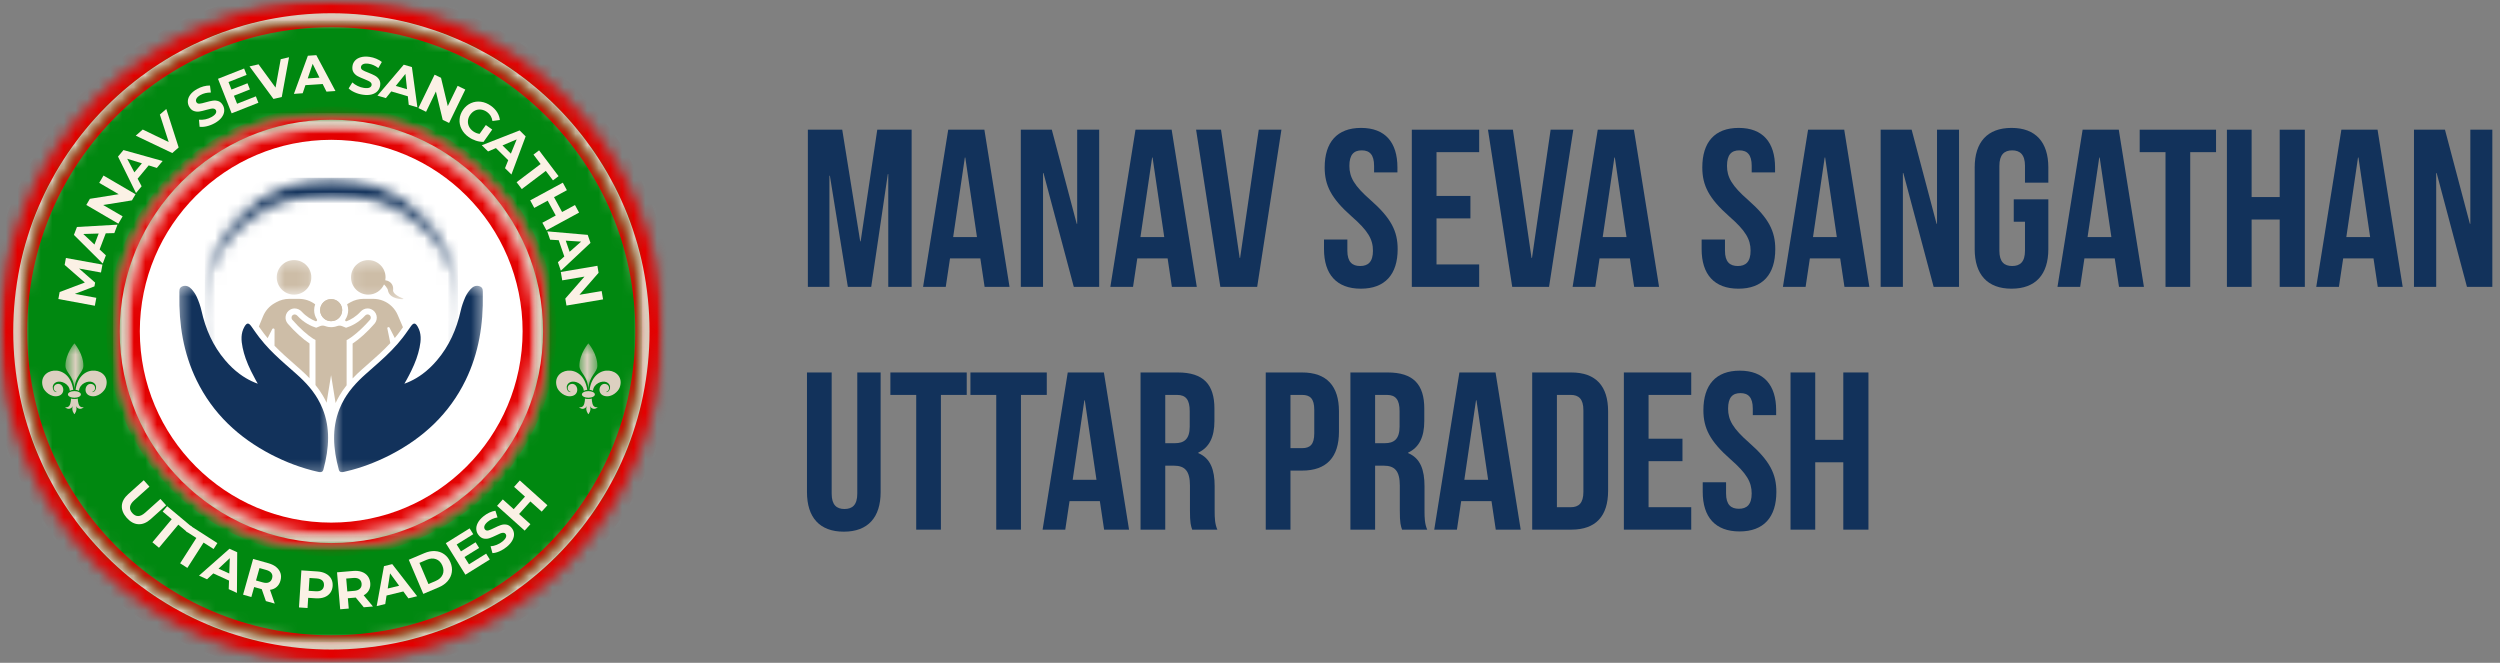 <svg width="215" height="57" viewBox="0 0 215 57" fill="none" xmlns="http://www.w3.org/2000/svg">
<rect x="0" y="0" width="215" height="57" fill="#808080" stroke="none"/>
<mask id="mask0_306_4310" style="mask-type:luminance" maskUnits="userSpaceOnUse" x="0" y="0" width="57" height="57">
<path d="M0 0H57V57H0V0Z" fill="white"/>
</mask>
<g mask="url(#mask0_306_4310)">
<mask id="mask1_306_4310" style="mask-type:luminance" maskUnits="userSpaceOnUse" x="0" y="0" width="57" height="57">
<path d="M28.5 0C12.76 0 0 12.76 0 28.5C0 44.24 12.76 57 28.5 57C44.24 57 57 44.24 57 28.5C57 12.76 44.24 0 28.5 0Z" fill="white"/>
</mask>
<g mask="url(#mask1_306_4310)">
<path d="M0 0H57V57H0V0Z" fill="#DCD0C0"/>
<path d="M55.86 28.5C55.86 13.389 43.611 1.14 28.5 1.14C13.389 1.14 1.14 13.389 1.14 28.5C1.14 43.611 13.389 55.86 28.5 55.86C43.611 55.86 55.86 43.611 55.86 28.5ZM58.14 28.5C58.14 44.87 44.87 58.14 28.5 58.14C12.13 58.14 -1.14 44.87 -1.14 28.5C-1.14 12.13 12.13 -1.14 28.5 -1.14C44.87 -1.14 58.14 12.13 58.14 28.5Z" fill="#E30000"/>
</g>
</g>
<mask id="mask2_306_4310" style="mask-type:luminance" maskUnits="userSpaceOnUse" x="1" y="1" width="55" height="55">
<path d="M1.769 1.769H55.231V55.231H1.769V1.769Z" fill="white"/>
</mask>
<g mask="url(#mask2_306_4310)">
<mask id="mask3_306_4310" style="mask-type:luminance" maskUnits="userSpaceOnUse" x="1" y="1" width="55" height="55">
<path d="M28.5 1.769C13.737 1.769 1.769 13.737 1.769 28.5C1.769 43.263 13.737 55.231 28.5 55.231C43.263 55.231 55.231 43.263 55.231 28.5C55.231 13.737 43.263 1.769 28.5 1.769Z" fill="white"/>
</mask>
<g mask="url(#mask3_306_4310)">
<path d="M1.769 1.769H55.231V55.231H1.769V1.769Z" fill="#008810"/>
</g>
</g>
<mask id="mask4_306_4310" style="mask-type:luminance" maskUnits="userSpaceOnUse" x="1" y="1" width="55" height="55">
<path d="M1.769 1.769H55.207V55.207H1.769V1.769Z" fill="white"/>
</mask>
<g mask="url(#mask4_306_4310)">
<mask id="mask5_306_4310" style="mask-type:luminance" maskUnits="userSpaceOnUse" x="1" y="1" width="55" height="55">
<path d="M28.488 1.769C13.731 1.769 1.769 13.731 1.769 28.488C1.769 43.244 13.731 55.207 28.488 55.207C43.244 55.207 55.207 43.244 55.207 28.488C55.207 13.731 43.244 1.769 28.488 1.769Z" fill="white"/>
</mask>
<g mask="url(#mask5_306_4310)">
<path d="M54.637 28.488C54.637 14.046 42.93 2.339 28.488 2.339C14.046 2.339 2.339 14.046 2.339 28.488C2.339 42.93 14.046 54.637 28.488 54.637C42.93 54.637 54.637 42.93 54.637 28.488ZM55.777 28.488C55.777 43.559 43.559 55.777 28.488 55.777C13.416 55.777 1.2 43.559 1.2 28.488C1.2 13.417 13.416 1.2 28.488 1.2C43.559 1.2 55.777 13.417 55.777 28.488Z" fill="#E30000"/>
</g>
</g>
<mask id="mask6_306_4310" style="mask-type:luminance" maskUnits="userSpaceOnUse" x="9" y="9" width="39" height="39">
<path d="M9.725 9.725H47.275V47.275H9.725V9.725Z" fill="white"/>
</mask>
<g mask="url(#mask6_306_4310)">
<mask id="mask7_306_4310" style="mask-type:luminance" maskUnits="userSpaceOnUse" x="9" y="9" width="39" height="39">
<path d="M28.5 9.725C18.131 9.725 9.725 18.131 9.725 28.5C9.725 38.869 18.131 47.275 28.5 47.275C38.869 47.275 47.275 38.869 47.275 28.5C47.275 18.131 38.869 9.725 28.5 9.725Z" fill="white"/>
</mask>
<g mask="url(#mask7_306_4310)">
<path d="M9.725 9.725H47.275V47.275H9.725V9.725Z" fill="#DCD0C0"/>
</g>
</g>
<mask id="mask8_306_4310" style="mask-type:luminance" maskUnits="userSpaceOnUse" x="9" y="9" width="39" height="39">
<path d="M9.725 9.725H47.274V47.274H9.725V9.725Z" fill="white"/>
</mask>
<g mask="url(#mask8_306_4310)">
<mask id="mask9_306_4310" style="mask-type:luminance" maskUnits="userSpaceOnUse" x="9" y="9" width="39" height="39">
<path d="M28.499 9.725C18.13 9.725 9.725 18.13 9.725 28.499C9.725 38.868 18.13 47.274 28.499 47.274C38.868 47.274 47.274 38.868 47.274 28.499C47.274 18.13 38.868 9.725 28.499 9.725Z" fill="white"/>
</mask>
<g mask="url(#mask9_306_4310)">
<path d="M46.704 28.499C46.704 18.445 38.553 10.295 28.499 10.295C18.445 10.295 10.295 18.445 10.295 28.499C10.295 38.553 18.445 46.703 28.499 46.703C38.553 46.703 46.704 38.553 46.704 28.499ZM47.844 28.499C47.844 39.182 39.182 47.843 28.499 47.843C17.815 47.843 9.155 39.182 9.155 28.499C9.155 17.815 17.815 9.155 28.499 9.155C39.182 9.155 47.844 17.815 47.844 28.499Z" fill="#E30000"/>
</g>
</g>
<mask id="mask10_306_4310" style="mask-type:luminance" maskUnits="userSpaceOnUse" x="10" y="10" width="37" height="37">
<path d="M10.886 10.886H46.114V46.114H10.886V10.886Z" fill="white"/>
</mask>
<g mask="url(#mask10_306_4310)">
<mask id="mask11_306_4310" style="mask-type:luminance" maskUnits="userSpaceOnUse" x="10" y="10" width="37" height="37">
<path d="M28.5 10.886C18.772 10.886 10.886 18.772 10.886 28.5C10.886 38.228 18.772 46.114 28.5 46.114C38.228 46.114 46.114 38.228 46.114 28.5C46.114 18.772 38.228 10.886 28.5 10.886Z" fill="white"/>
</mask>
<g mask="url(#mask11_306_4310)">
<path d="M10.886 10.886H46.114V46.114H10.886V10.886Z" fill="white"/>
</g>
</g>
<mask id="mask12_306_4310" style="mask-type:luminance" maskUnits="userSpaceOnUse" x="10" y="10" width="37" height="37">
<path d="M10.886 10.886H46.083V46.083H10.886V10.886Z" fill="white"/>
</mask>
<g mask="url(#mask12_306_4310)">
<mask id="mask13_306_4310" style="mask-type:luminance" maskUnits="userSpaceOnUse" x="10" y="10" width="37" height="37">
<path d="M28.484 10.886C18.765 10.886 10.886 18.765 10.886 28.485C10.886 38.204 18.765 46.083 28.484 46.083C38.204 46.083 46.083 38.204 46.083 28.485C46.083 18.765 38.204 10.886 28.484 10.886Z" fill="white"/>
</mask>
<g mask="url(#mask13_306_4310)">
<path d="M44.944 28.485C44.944 19.394 37.575 12.025 28.484 12.025C19.394 12.025 12.025 19.394 12.025 28.485C12.025 37.575 19.394 44.944 28.484 44.944C37.575 44.944 44.944 37.575 44.944 28.485ZM47.222 28.485C47.222 38.833 38.833 47.222 28.484 47.222C18.136 47.222 9.747 38.833 9.747 28.485C9.747 18.136 18.136 9.747 28.484 9.747C38.833 9.747 47.222 18.136 47.222 28.485Z" fill="#E30000"/>
</g>
</g>
<mask id="mask14_306_4310" style="mask-type:luminance" maskUnits="userSpaceOnUse" x="5" y="29" width="3" height="5">
<path d="M5.605 29.529H7.315V33.535H5.605V29.529Z" fill="white"/>
</mask>
<g mask="url(#mask14_306_4310)">
<path fill-rule="evenodd" clip-rule="evenodd" d="M6.399 29.529C6.399 29.529 5.628 30.418 5.628 31.45C5.628 32.064 6.356 32.29 6.399 33.513C6.442 32.29 7.17 32.064 7.17 31.45C7.17 30.418 6.399 29.529 6.399 29.529Z" fill="#DCD0C0"/>
</g>
<path fill-rule="evenodd" clip-rule="evenodd" d="M6.302 33.526C5.937 31.025 3.086 31.685 3.715 33.343C3.826 33.636 4.37 34.218 5.016 34.052C5.705 33.876 5.482 32.9 4.907 33.024C4.534 33.105 4.524 33.62 4.885 33.713C4.587 33.794 4.303 33.13 4.831 32.871C5.209 32.686 5.966 32.994 6.004 33.612C6.144 33.534 6.3 33.529 6.302 33.526Z" fill="#DCD0C0"/>
<path fill-rule="evenodd" clip-rule="evenodd" d="M6.102 34.276C6.102 34.276 6.122 34.414 6.046 34.716C5.943 35.121 5.586 35.014 5.586 35.014C5.816 35.235 6.108 35.2 6.269 34.923C6.104 35.282 6.399 35.623 6.399 35.623C6.399 35.623 6.695 35.282 6.528 34.923C6.689 35.2 6.982 35.235 7.212 35.014C7.212 35.014 6.854 35.121 6.752 34.716C6.675 34.414 6.696 34.276 6.696 34.276C6.696 34.276 6.57 34.318 6.399 34.31C6.228 34.318 6.102 34.276 6.102 34.276Z" fill="#DCD0C0"/>
<path d="M6.957 33.921C6.957 33.959 6.943 33.995 6.914 34.03C6.886 34.065 6.846 34.096 6.793 34.123C6.741 34.15 6.681 34.17 6.612 34.184C6.544 34.199 6.473 34.206 6.399 34.206C6.325 34.206 6.254 34.199 6.185 34.184C6.117 34.17 6.056 34.15 6.004 34.123C5.952 34.096 5.912 34.065 5.883 34.03C5.855 33.995 5.841 33.959 5.841 33.921C5.841 33.883 5.855 33.847 5.883 33.812C5.912 33.777 5.952 33.746 6.004 33.719C6.056 33.692 6.117 33.672 6.185 33.657C6.254 33.643 6.325 33.635 6.399 33.635C6.473 33.635 6.544 33.643 6.612 33.657C6.681 33.672 6.741 33.692 6.793 33.719C6.846 33.746 6.886 33.777 6.914 33.812C6.943 33.847 6.957 33.883 6.957 33.921Z" fill="#DCD0C0"/>
<path fill-rule="evenodd" clip-rule="evenodd" d="M6.498 33.526C6.862 31.025 9.713 31.685 9.084 33.343C8.973 33.636 8.43 34.218 7.783 34.052C7.094 33.876 7.318 32.9 7.893 33.024C8.265 33.105 8.276 33.62 7.914 33.713C8.213 33.794 8.496 33.13 7.968 32.871C7.59 32.686 6.833 32.994 6.795 33.612C6.655 33.534 6.499 33.529 6.497 33.526H6.498Z" fill="#DCD0C0"/>
<mask id="mask15_306_4310" style="mask-type:luminance" maskUnits="userSpaceOnUse" x="49" y="29" width="3" height="5">
<path d="M49.685 29.529H51.395V33.535H49.685V29.529Z" fill="white"/>
</mask>
<g mask="url(#mask15_306_4310)">
<path fill-rule="evenodd" clip-rule="evenodd" d="M50.601 29.529C50.601 29.529 49.83 30.418 49.83 31.45C49.83 32.064 50.558 32.29 50.601 33.513C50.644 32.29 51.372 32.064 51.372 31.45C51.372 30.418 50.601 29.529 50.601 29.529Z" fill="#DCD0C0"/>
</g>
<path fill-rule="evenodd" clip-rule="evenodd" d="M50.504 33.526C50.139 31.025 47.288 31.685 47.916 33.343C48.028 33.636 48.572 34.218 49.217 34.052C49.907 33.876 49.684 32.9 49.108 33.024C48.736 33.105 48.725 33.62 49.087 33.713C48.788 33.794 48.505 33.13 49.033 32.871C49.41 32.686 50.168 32.994 50.206 33.612C50.346 33.534 50.502 33.529 50.504 33.526Z" fill="#DCD0C0"/>
<path fill-rule="evenodd" clip-rule="evenodd" d="M50.304 34.276C50.304 34.276 50.324 34.414 50.248 34.716C50.145 35.121 49.787 35.014 49.787 35.014C50.017 35.235 50.31 35.2 50.471 34.923C50.306 35.282 50.601 35.623 50.601 35.623C50.601 35.623 50.896 35.282 50.73 34.923C50.891 35.2 51.184 35.235 51.413 35.014C51.413 35.014 51.056 35.121 50.953 34.716C50.877 34.414 50.898 34.276 50.898 34.276C50.898 34.276 50.772 34.318 50.601 34.31C50.429 34.318 50.304 34.276 50.304 34.276Z" fill="#DCD0C0"/>
<path d="M51.159 33.921C51.159 33.959 51.145 33.995 51.117 34.03C51.088 34.065 51.048 34.096 50.996 34.123C50.943 34.15 50.883 34.17 50.815 34.184C50.746 34.199 50.674 34.206 50.601 34.206C50.527 34.206 50.455 34.199 50.387 34.184C50.319 34.17 50.258 34.15 50.206 34.123C50.153 34.096 50.113 34.065 50.085 34.03C50.057 33.995 50.043 33.959 50.043 33.921C50.043 33.883 50.057 33.847 50.085 33.812C50.113 33.777 50.153 33.746 50.206 33.719C50.258 33.692 50.319 33.672 50.387 33.657C50.455 33.643 50.527 33.635 50.601 33.635C50.674 33.635 50.746 33.643 50.815 33.657C50.883 33.672 50.943 33.692 50.996 33.719C51.048 33.746 51.088 33.777 51.117 33.812C51.145 33.847 51.159 33.883 51.159 33.921Z" fill="#DCD0C0"/>
<path fill-rule="evenodd" clip-rule="evenodd" d="M50.7 33.526C51.064 31.025 53.915 31.685 53.286 33.343C53.175 33.636 52.632 34.218 51.985 34.052C51.295 33.876 51.52 32.9 52.095 33.024C52.467 33.105 52.478 33.62 52.116 33.713C52.415 33.794 52.697 33.13 52.17 32.871C51.792 32.686 51.034 32.994 50.997 33.612C50.857 33.534 50.701 33.529 50.699 33.526H50.7Z" fill="#DCD0C0"/>
<path d="M8.685 23.436L6.8 23.095L8.181 24.303L8.121 24.629L6.438 25.274L8.282 25.612L8.157 26.295L5.019 25.716L5.129 25.116L7.296 24.297L5.559 22.783L5.669 22.186L8.81 22.756L8.685 23.436Z" fill="#FBF1E5"/>
<path d="M9.094 20.066L8.565 21.453L9.106 21.96L8.836 22.667L6.357 20.203L6.618 19.52L10.106 19.321L9.833 20.046L9.094 20.066ZM8.485 20.084L7.161 20.123L8.126 21.031L8.485 20.084Z" fill="#FBF1E5"/>
<path d="M8.901 15.097L11.656 16.706L11.347 17.232L8.871 17.63L10.546 18.606L10.177 19.236L7.422 17.627L7.731 17.098L10.207 16.703L8.533 15.726L8.901 15.097Z" fill="#FBF1E5"/>
<path d="M12.786 14.223L11.836 15.366L12.18 16.019L11.696 16.601L10.149 13.466L10.618 12.905L13.985 13.846L13.489 14.443L12.786 14.223ZM12.204 14.045L10.939 13.653L11.556 14.823L12.204 14.045Z" fill="#FBF1E5"/>
<path d="M14.301 9.371L15.364 12.681L14.815 13.162L11.674 11.666L12.276 11.14L14.509 12.218L13.749 9.852L14.301 9.371Z" fill="#FBF1E5"/>
<path d="M18.48 10.584C18.258 10.709 18.027 10.8 17.788 10.857C17.55 10.913 17.343 10.928 17.165 10.902L17.111 10.296C17.281 10.313 17.462 10.302 17.654 10.264C17.848 10.224 18.027 10.158 18.192 10.065C18.374 9.962 18.493 9.859 18.551 9.756C18.608 9.651 18.612 9.554 18.563 9.465C18.523 9.398 18.465 9.358 18.388 9.343C18.312 9.328 18.227 9.331 18.132 9.352C18.037 9.372 17.91 9.404 17.752 9.447C17.513 9.517 17.312 9.565 17.15 9.59C16.988 9.616 16.828 9.601 16.669 9.545C16.509 9.488 16.376 9.366 16.271 9.18C16.18 9.02 16.142 8.85 16.155 8.67C16.167 8.488 16.24 8.309 16.372 8.132C16.505 7.956 16.698 7.797 16.954 7.654C17.132 7.553 17.317 7.478 17.509 7.426C17.703 7.374 17.886 7.351 18.058 7.357L18.135 7.957C17.795 7.956 17.496 8.027 17.239 8.171C17.061 8.274 16.945 8.38 16.892 8.488C16.838 8.595 16.838 8.696 16.892 8.788C16.945 8.883 17.035 8.926 17.162 8.916C17.286 8.906 17.463 8.867 17.693 8.797C17.932 8.728 18.134 8.681 18.299 8.658C18.463 8.632 18.623 8.646 18.78 8.699C18.938 8.753 19.068 8.873 19.172 9.058C19.261 9.217 19.297 9.386 19.281 9.566C19.267 9.746 19.193 9.925 19.059 10.104C18.926 10.28 18.733 10.44 18.48 10.584Z" fill="#FBF1E5"/>
<path d="M22.005 8.285L22.222 8.837L19.921 9.746L18.748 6.777L20.993 5.892L21.209 6.441L19.651 7.056L19.906 7.703L21.284 7.16L21.494 7.691L20.117 8.234L20.39 8.923L22.005 8.285Z" fill="#FBF1E5"/>
<path d="M24.858 4.923L24.232 8.343L23.519 8.51L21.459 5.71L22.236 5.532L23.697 7.533L24.142 5.09L24.858 4.923Z" fill="#FBF1E5"/>
<path d="M27.747 7.222L26.266 7.323L26.031 8.02L25.277 8.074L26.477 4.793L27.204 4.743L28.849 7.827L28.077 7.881L27.747 7.222ZM27.474 6.676L26.889 5.491L26.465 6.744L27.474 6.676Z" fill="#FBF1E5"/>
<path d="M31.218 8.146C30.968 8.112 30.731 8.045 30.505 7.944C30.281 7.844 30.107 7.73 29.983 7.603L30.303 7.089C30.426 7.205 30.576 7.305 30.755 7.392C30.933 7.48 31.115 7.536 31.301 7.561C31.509 7.591 31.667 7.582 31.776 7.535C31.884 7.486 31.946 7.41 31.96 7.309C31.97 7.232 31.949 7.165 31.898 7.107C31.846 7.05 31.776 7 31.687 6.959C31.599 6.916 31.48 6.864 31.331 6.804C31.097 6.714 30.907 6.629 30.761 6.552C30.616 6.473 30.497 6.364 30.404 6.223C30.313 6.08 30.283 5.903 30.312 5.691C30.336 5.509 30.408 5.351 30.529 5.216C30.649 5.08 30.816 4.982 31.028 4.922C31.239 4.861 31.491 4.85 31.782 4.89C31.984 4.919 32.177 4.973 32.361 5.05C32.546 5.126 32.706 5.218 32.839 5.329L32.536 5.851C32.267 5.646 31.985 5.522 31.693 5.48C31.489 5.453 31.334 5.466 31.227 5.519C31.12 5.571 31.058 5.65 31.043 5.756C31.029 5.866 31.074 5.955 31.179 6.024C31.284 6.091 31.449 6.166 31.675 6.249C31.908 6.341 32.097 6.426 32.242 6.505C32.388 6.584 32.507 6.693 32.598 6.831C32.691 6.97 32.723 7.144 32.693 7.354C32.669 7.534 32.596 7.692 32.474 7.829C32.353 7.963 32.186 8.06 31.972 8.12C31.758 8.179 31.506 8.188 31.218 8.146Z" fill="#FBF1E5"/>
<path d="M35.074 8.279L33.649 7.861L33.185 8.437L32.461 8.223L34.723 5.563L35.424 5.768L35.896 9.232L35.151 9.013L35.074 8.279ZM35.005 7.674L34.866 6.358L34.035 7.389L35.005 7.674Z" fill="#FBF1E5"/>
<path d="M40.015 7.703L38.622 10.574L38.073 10.307L37.488 7.869L36.642 9.615L35.983 9.294L37.375 6.424L37.928 6.691L38.51 9.125L39.356 7.383L40.015 7.703Z" fill="#FBF1E5"/>
<path d="M41.783 10.753L42.332 11.142L41.584 12.199C41.368 12.206 41.146 12.172 40.919 12.095C40.693 12.019 40.487 11.915 40.301 11.783C40.03 11.591 39.827 11.362 39.693 11.094C39.558 10.827 39.501 10.548 39.524 10.257C39.547 9.965 39.65 9.689 39.832 9.429C40.014 9.172 40.239 8.985 40.506 8.868C40.775 8.749 41.059 8.71 41.358 8.749C41.659 8.789 41.946 8.906 42.219 9.099C42.449 9.262 42.627 9.448 42.757 9.658C42.887 9.865 42.964 10.086 42.988 10.32L42.35 10.406C42.302 10.078 42.148 9.82 41.887 9.634C41.72 9.515 41.547 9.445 41.367 9.423C41.189 9.402 41.02 9.428 40.859 9.503C40.699 9.579 40.56 9.698 40.444 9.859C40.329 10.022 40.263 10.192 40.245 10.37C40.227 10.548 40.257 10.717 40.334 10.878C40.411 11.038 40.531 11.176 40.693 11.293C40.867 11.416 41.051 11.489 41.245 11.513L41.783 10.753Z" fill="#FBF1E5"/>
<path d="M43.707 13.778L42.65 12.736L41.973 13.024L41.433 12.493L44.687 11.216L45.206 11.73L43.983 15.007L43.431 14.464L43.707 13.778ZM43.935 13.214L44.434 11.988L43.214 12.505L43.935 13.214Z" fill="#FBF1E5"/>
<path d="M46.493 14.107L45.879 13.294L46.36 12.931L48.037 15.149L47.556 15.511L46.939 14.698L44.873 16.259L44.427 15.669L46.493 14.107Z" fill="#FBF1E5"/>
<path d="M49.801 18.283L46.995 19.806L46.642 19.156L47.794 18.533L47.099 17.256L45.947 17.88L45.597 17.232L48.403 15.71L48.753 16.357L47.646 16.956L48.34 18.233L49.448 17.633L49.801 18.283Z" fill="#FBF1E5"/>
<path d="M48.531 22.058L48.047 20.657L47.311 20.613L47.062 19.897L50.544 20.2L50.782 20.889L48.232 23.282L47.979 22.548L48.531 22.058ZM48.986 21.655L49.977 20.779L48.656 20.696L48.986 21.655Z" fill="#FBF1E5"/>
<path d="M51.864 25.747L48.717 26.278L48.616 25.679L50.264 23.788L48.352 24.111L48.23 23.39L51.377 22.858L51.478 23.461L49.831 25.352L51.742 25.028L51.864 25.747Z" fill="#FBF1E5"/>
<path d="M10.906 44.542C10.603 44.201 10.46 43.851 10.478 43.494C10.497 43.137 10.681 42.804 11.03 42.493L12.36 41.3L12.853 41.852L11.541 43.028C11.117 43.407 11.064 43.773 11.381 44.126C11.533 44.298 11.7 44.383 11.882 44.381C12.066 44.381 12.268 44.283 12.488 44.087L13.8 42.912L14.287 43.455L12.957 44.648C12.608 44.959 12.255 45.103 11.897 45.082C11.541 45.062 11.21 44.882 10.906 44.542Z" fill="#FBF1E5"/>
<path d="M14.768 44.65L13.988 43.994L14.374 43.533L16.505 45.318L16.119 45.778L15.335 45.122L13.673 47.108L13.106 46.636L14.768 44.65Z" fill="#FBF1E5"/>
<path d="M16.887 46.265L16.026 45.712L16.353 45.205L18.695 46.707L18.369 47.215L17.508 46.662L16.113 48.841L15.492 48.444L16.887 46.265Z" fill="#FBF1E5"/>
<path d="M19.696 49.931L18.345 49.313L17.805 49.818L17.116 49.504L19.735 47.191L20.4 47.494L20.376 50.991L19.669 50.667L19.696 49.931ZM19.717 49.322L19.764 48.001L18.794 48.904L19.717 49.322Z" fill="#FBF1E5"/>
<path d="M22.866 51.694L22.51 50.67L22.477 50.658L21.857 50.486L21.616 51.344L20.904 51.142L21.768 48.069L23.101 48.443C23.374 48.521 23.597 48.633 23.771 48.782C23.945 48.929 24.063 49.101 24.125 49.298C24.186 49.494 24.184 49.707 24.119 49.937C24.055 50.164 23.945 50.346 23.789 50.48C23.635 50.615 23.445 50.697 23.219 50.726L23.629 51.908L22.866 51.694ZM23.4 49.735C23.449 49.561 23.431 49.413 23.344 49.289C23.259 49.167 23.109 49.076 22.896 49.016L22.317 48.853L22.017 49.922L22.596 50.085C22.81 50.145 22.985 50.144 23.121 50.082C23.259 50.019 23.353 49.903 23.4 49.735Z" fill="#FBF1E5"/>
<path d="M27.3 49.145C27.58 49.163 27.822 49.227 28.024 49.335C28.226 49.442 28.377 49.586 28.478 49.766C28.579 49.946 28.622 50.154 28.609 50.389C28.593 50.623 28.523 50.824 28.398 50.992C28.273 51.16 28.104 51.284 27.89 51.363C27.677 51.442 27.429 51.473 27.148 51.455L26.504 51.413L26.448 52.289L25.712 52.239L25.919 49.053L27.3 49.145ZM27.148 50.849C27.369 50.863 27.541 50.827 27.662 50.739C27.782 50.65 27.849 50.518 27.861 50.342C27.873 50.163 27.824 50.023 27.715 49.92C27.606 49.818 27.441 49.759 27.22 49.745L26.617 49.706L26.546 50.811L27.148 50.849Z" fill="#FBF1E5"/>
<path d="M31.285 52.226L30.593 51.389L30.557 51.395L29.916 51.448L29.993 52.336L29.257 52.398L28.984 49.219L30.361 49.103C30.642 49.078 30.891 49.103 31.107 49.18C31.324 49.256 31.495 49.375 31.62 49.539C31.746 49.702 31.821 49.901 31.843 50.136C31.862 50.373 31.823 50.583 31.724 50.762C31.627 50.943 31.478 51.087 31.276 51.196L32.074 52.158L31.285 52.226ZM31.098 50.198C31.081 50.02 31.012 49.889 30.887 49.803C30.764 49.719 30.593 49.686 30.373 49.706L29.774 49.756L29.869 50.863L30.468 50.813C30.688 50.794 30.851 50.73 30.958 50.623C31.065 50.516 31.111 50.375 31.098 50.198Z" fill="#FBF1E5"/>
<path d="M34.685 50.865L33.242 51.216L33.132 51.946L32.396 52.124L33.022 48.689L33.732 48.514L35.875 51.275L35.121 51.459L34.685 50.865ZM34.326 50.375L33.545 49.307L33.343 50.613L34.326 50.375Z" fill="#FBF1E5"/>
<path d="M35.154 48.139L36.49 47.572C36.809 47.436 37.115 47.376 37.411 47.394C37.708 47.41 37.97 47.5 38.2 47.664C38.43 47.827 38.607 48.055 38.732 48.347C38.858 48.642 38.899 48.929 38.856 49.208C38.815 49.487 38.697 49.739 38.506 49.965C38.314 50.191 38.059 50.372 37.74 50.508L36.404 51.075L35.154 48.139ZM37.47 49.962C37.762 49.837 37.961 49.656 38.067 49.419C38.171 49.181 38.163 48.922 38.043 48.641C37.924 48.362 37.743 48.178 37.5 48.089C37.256 48 36.987 48.017 36.695 48.142L36.072 48.409L36.846 50.229L37.47 49.962Z" fill="#FBF1E5"/>
<path d="M41.809 47.613L42.124 48.117L40.025 49.424L38.339 46.713L40.387 45.44L40.699 45.941L39.274 46.826L39.642 47.417L40.901 46.636L41.203 47.123L39.945 47.904L40.334 48.53L41.809 47.613Z" fill="#FBF1E5"/>
<path d="M43.588 47.025C43.392 47.185 43.182 47.315 42.959 47.413C42.735 47.511 42.532 47.562 42.35 47.568L42.19 46.98C42.361 46.97 42.537 46.929 42.721 46.855C42.906 46.78 43.07 46.683 43.217 46.564C43.377 46.43 43.476 46.307 43.514 46.196C43.553 46.083 43.539 45.988 43.472 45.908C43.425 45.849 43.361 45.819 43.282 45.819C43.205 45.818 43.121 45.836 43.03 45.873C42.939 45.908 42.821 45.963 42.677 46.036C42.451 46.145 42.261 46.227 42.104 46.282C41.948 46.336 41.786 46.349 41.62 46.321C41.454 46.293 41.304 46.198 41.169 46.033C41.05 45.89 40.982 45.729 40.964 45.549C40.945 45.367 40.984 45.178 41.083 44.982C41.182 44.786 41.344 44.595 41.57 44.409C41.728 44.278 41.898 44.171 42.08 44.085C42.261 44.001 42.436 43.946 42.606 43.922L42.787 44.498C42.454 44.557 42.174 44.681 41.947 44.869C41.788 45.002 41.693 45.126 41.659 45.24C41.625 45.353 41.643 45.453 41.712 45.537C41.782 45.62 41.877 45.647 41.997 45.617C42.118 45.586 42.285 45.516 42.499 45.407C42.722 45.294 42.912 45.211 43.069 45.157C43.227 45.104 43.388 45.09 43.553 45.116C43.717 45.142 43.866 45.236 44.001 45.398C44.117 45.539 44.185 45.7 44.203 45.882C44.221 46.062 44.178 46.251 44.075 46.449C43.974 46.647 43.812 46.839 43.588 47.025Z" fill="#FBF1E5"/>
<path d="M44.703 41.319L47.078 43.451L46.586 44L45.612 43.124L44.641 44.205L45.615 45.081L45.122 45.633L42.747 43.502L43.24 42.949L44.178 43.789L45.149 42.709L44.211 41.869L44.703 41.319Z" fill="#FBF1E5"/>
<mask id="mask16_306_4310" style="mask-type:luminance" maskUnits="userSpaceOnUse" x="17" y="15" width="23" height="23">
<path d="M17.616 15.287H39.383V37.054H17.616V15.287Z" fill="white"/>
</mask>
<g mask="url(#mask16_306_4310)">
<mask id="mask17_306_4310" style="mask-type:luminance" maskUnits="userSpaceOnUse" x="17" y="15" width="23" height="23">
<path d="M28.5 15.287C22.489 15.287 17.616 20.159 17.616 26.17C17.616 32.181 22.489 37.054 28.5 37.054C34.511 37.054 39.383 32.181 39.383 26.17C39.383 20.159 34.511 15.287 28.5 15.287Z" fill="white"/>
</mask>
<g mask="url(#mask17_306_4310)">
<path d="M17.616 15.287H39.383V37.054H17.616V15.287Z" fill="#12325B"/>
</g>
</g>
<mask id="mask18_306_4310" style="mask-type:luminance" maskUnits="userSpaceOnUse" x="17" y="16" width="23" height="23">
<path d="M17.129 16.563H39.95V38.2H17.129V16.563Z" fill="white"/>
</mask>
<g mask="url(#mask18_306_4310)">
<mask id="mask19_306_4310" style="mask-type:luminance" maskUnits="userSpaceOnUse" x="17" y="16" width="23" height="23">
<path d="M28.5 16.563C22.22 16.563 17.129 21.407 17.129 27.382C17.129 33.357 22.22 38.2 28.5 38.2C34.78 38.2 39.871 33.357 39.871 27.382C39.871 21.407 34.78 16.563 28.5 16.563Z" fill="white"/>
</mask>
<g mask="url(#mask19_306_4310)">
<path d="M17.129 16.563H39.865V38.2H17.129V16.563Z" fill="white"/>
</g>
</g>
<mask id="mask20_306_4310" style="mask-type:luminance" maskUnits="userSpaceOnUse" x="15" y="24" width="14" height="17">
<path d="M15.364 24.415H28.405V40.737H15.364V24.415Z" fill="white"/>
</mask>
<g mask="url(#mask20_306_4310)">
<path d="M28.216 37.651V37.662C28.216 38.56 28.06 39.47 27.811 40.388C27.746 40.621 27.583 40.632 27.368 40.583C27.193 40.544 27.018 40.501 26.845 40.456C26.469 40.358 26.095 40.246 25.728 40.12C25.415 40.015 25.105 39.899 24.797 39.774C24.419 39.62 24.046 39.451 23.679 39.27C23.562 39.214 23.447 39.156 23.331 39.096C20.521 37.636 18.305 35.572 16.904 32.696C15.768 30.363 15.377 27.877 15.426 25.304C15.43 25.048 15.363 24.745 15.688 24.624C16.002 24.506 16.272 24.644 16.471 24.86C16.653 25.061 16.82 25.306 16.929 25.551C17.099 25.928 17.238 26.327 17.329 26.73C17.68 28.312 18.317 29.753 19.374 30.993C19.751 31.437 20.163 31.833 20.623 32.17C20.791 32.295 20.965 32.411 21.146 32.517C21.465 32.706 21.805 32.868 22.169 33C22.105 32.889 22.041 32.778 21.979 32.664C21.842 32.414 21.709 32.163 21.585 31.907C21.413 31.556 21.257 31.197 21.126 30.828C21.02 30.525 20.931 30.215 20.865 29.895C20.739 29.282 20.695 28.672 21.022 28.099C21.227 27.741 21.385 27.74 21.617 28.07C21.752 28.263 21.886 28.456 22.023 28.645C22.117 28.775 22.213 28.905 22.31 29.033C22.455 29.221 22.605 29.403 22.761 29.579C23.027 29.885 23.308 30.177 23.599 30.458C24.203 31.045 24.846 31.593 25.477 32.152C25.882 32.511 26.267 32.887 26.612 33.297C26.795 33.515 26.967 33.742 27.126 33.983C27.193 34.084 27.258 34.187 27.319 34.292C27.488 34.581 27.63 34.87 27.747 35.163C28.076 35.979 28.216 36.81 28.216 37.651Z" fill="#12325B"/>
</g>
<mask id="mask21_306_4310" style="mask-type:luminance" maskUnits="userSpaceOnUse" x="28" y="24" width="14" height="17">
<path d="M28.595 24.415H41.584V40.737H28.595V24.415Z" fill="white"/>
</mask>
<g mask="url(#mask21_306_4310)">
<path d="M40.042 32.696C38.642 35.572 36.426 37.636 33.616 39.096C33.453 39.179 33.289 39.262 33.125 39.34C32.784 39.505 32.439 39.657 32.089 39.798C31.799 39.916 31.504 40.025 31.207 40.125C30.893 40.232 30.574 40.329 30.251 40.416C30.029 40.477 29.805 40.532 29.578 40.583C29.363 40.632 29.201 40.621 29.137 40.388C28.652 38.608 28.519 36.856 29.197 35.169C29.315 34.874 29.457 34.582 29.627 34.292C29.684 34.196 29.743 34.1 29.804 34.008C29.962 33.766 30.134 33.536 30.319 33.317C30.668 32.899 31.058 32.517 31.47 32.152C32.221 31.487 32.988 30.837 33.688 30.118C33.862 29.94 34.033 29.756 34.197 29.567C34.349 29.394 34.495 29.216 34.636 29.033C34.721 28.923 34.803 28.812 34.885 28.699V28.698C35.036 28.49 35.183 28.28 35.33 28.07C35.563 27.74 35.72 27.741 35.925 28.099C36.253 28.672 36.209 29.282 36.082 29.895C36.014 30.226 35.92 30.549 35.809 30.862C35.684 31.211 35.536 31.551 35.373 31.884C35.246 32.149 35.109 32.407 34.967 32.664C34.906 32.778 34.841 32.889 34.777 33C35.145 32.867 35.486 32.705 35.807 32.514C35.986 32.407 36.159 32.293 36.326 32.17C36.784 31.832 37.196 31.436 37.574 30.993C38.63 29.753 39.267 28.312 39.62 26.73C39.709 26.327 39.849 25.928 40.017 25.551C40.126 25.306 40.293 25.061 40.477 24.86C40.675 24.644 40.945 24.506 41.259 24.624C41.584 24.745 41.517 25.048 41.522 25.304C41.571 27.877 41.179 30.363 40.042 32.696Z" fill="#12325B"/>
</g>
<path d="M31.821 27.499C31.064 28.373 30.233 29.043 29.81 29.25V33.134C29.573 33.43 29.368 33.728 29.189 34.032C29.068 34.239 28.959 34.449 28.861 34.66L28.791 34.233L28.709 33.727L28.472 32.264L28.233 33.727L28.087 34.634C27.992 34.432 27.886 34.23 27.77 34.032C27.587 33.721 27.377 33.416 27.132 33.114V29.241C27.068 29.209 26.996 29.167 26.915 29.117C26.461 28.826 25.773 28.233 25.138 27.499C25.026 27.369 25.057 27.166 25.21 27.076C25.326 27.009 25.475 27.047 25.567 27.147C26.13 27.763 26.768 28.052 27.19 28.185L27.525 28.047C27.529 28.045 27.532 28.044 27.537 28.043C27.671 27.989 27.822 27.988 27.957 28.039C28.054 28.076 28.155 28.104 28.259 28.119C28.331 28.13 28.405 28.136 28.479 28.136C28.529 28.136 28.578 28.133 28.626 28.127C28.753 28.116 28.877 28.087 28.993 28.043C29.129 27.992 29.281 27.99 29.416 28.047C29.417 28.047 29.417 28.047 29.418 28.047L29.76 28.187C30.182 28.055 30.828 27.767 31.398 27.142C31.478 27.053 31.603 27.013 31.713 27.059C31.898 27.135 31.942 27.36 31.821 27.499Z" fill="#CDBDA7"/>
<path d="M29.429 26.672C29.429 26.969 29.293 27.235 29.078 27.408C29.014 27.459 28.945 27.503 28.869 27.538C28.751 27.591 28.619 27.621 28.479 27.621C28.299 27.621 28.131 27.57 27.988 27.484C27.949 27.46 27.912 27.434 27.878 27.406C27.666 27.232 27.53 26.968 27.53 26.672C27.53 26.648 27.531 26.624 27.533 26.6C27.57 26.109 27.98 25.722 28.479 25.722C28.959 25.722 29.356 26.078 29.419 26.541C29.425 26.584 29.429 26.627 29.429 26.672Z" fill="#CDBDA7"/>
<path d="M29.429 26.672C29.429 26.969 29.293 27.235 29.078 27.408C29.014 27.459 28.945 27.503 28.869 27.538C28.751 27.591 28.619 27.621 28.479 27.621C28.299 27.621 28.131 27.57 27.988 27.484C27.949 27.46 27.912 27.434 27.878 27.406C27.666 27.232 27.53 26.968 27.53 26.672C27.53 26.648 27.531 26.624 27.533 26.6C27.57 26.109 27.98 25.722 28.479 25.722C28.959 25.722 29.356 26.078 29.419 26.541C29.425 26.584 29.429 26.627 29.429 26.672Z" fill="#CDBDA7"/>
<mask id="mask22_306_4310" style="mask-type:luminance" maskUnits="userSpaceOnUse" x="23" y="22" width="4" height="4">
<path d="M23.655 22.355H26.885V25.365H23.655V22.355Z" fill="white"/>
</mask>
<g mask="url(#mask22_306_4310)">
<path d="M25.287 25.339C26.108 25.339 26.774 24.673 26.774 23.852C26.774 23.032 26.108 22.366 25.287 22.366C24.466 22.366 23.8 23.032 23.8 23.852C23.8 24.673 24.466 25.339 25.287 25.339Z" fill="#CDBDA7"/>
</g>
<path d="M27.256 27.474C27.104 27.244 27.016 26.968 27.016 26.672C27.016 26.496 27.047 26.328 27.104 26.171C26.906 26.019 26.683 25.9 26.438 25.819C26.193 25.738 25.936 25.702 25.677 25.702H24.874C24.482 25.702 24.096 25.804 23.754 25.996L23.617 26.073C23.17 26.324 22.82 26.721 22.625 27.196L22.261 28.082C22.412 28.297 22.567 28.513 22.725 28.72C22.82 28.844 22.918 28.965 23.017 29.083L23.412 28.303C23.429 28.268 23.466 28.245 23.505 28.245H23.508C23.566 28.245 23.612 28.292 23.612 28.35L23.608 29.734C24.165 30.308 24.772 30.842 25.403 31.395C25.543 31.519 25.684 31.643 25.825 31.767C26.117 32.026 26.38 32.278 26.618 32.527V29.538C26.073 29.184 25.349 28.53 24.749 27.836C24.595 27.658 24.528 27.422 24.567 27.189C24.606 26.954 24.745 26.752 24.951 26.633C25.068 26.564 25.202 26.527 25.338 26.527C25.567 26.527 25.788 26.627 25.946 26.799C26.344 27.235 26.786 27.482 27.137 27.621C27.162 27.63 27.187 27.63 27.212 27.62C27.25 27.604 27.272 27.566 27.272 27.528C27.272 27.51 27.267 27.491 27.256 27.474ZM34.204 27.09C33.97 26.541 33.53 26.106 32.978 25.876C32.701 25.761 32.403 25.702 32.102 25.702H31.259C30.866 25.702 30.48 25.804 30.138 25.996L30.001 26.073C29.951 26.101 29.901 26.132 29.853 26.164C29.912 26.323 29.944 26.493 29.944 26.672C29.944 26.971 29.853 27.25 29.699 27.483C29.665 27.532 29.685 27.6 29.741 27.623C29.753 27.629 29.765 27.631 29.779 27.631C29.79 27.631 29.8 27.63 29.812 27.625C30.167 27.486 30.614 27.237 31.017 26.794C31.173 26.624 31.392 26.525 31.618 26.525C31.718 26.525 31.817 26.545 31.91 26.584C32.146 26.681 32.323 26.887 32.382 27.135C32.441 27.382 32.377 27.644 32.211 27.836C31.606 28.535 30.876 29.192 30.325 29.547V32.546C30.567 32.29 30.836 32.031 31.134 31.767C31.275 31.643 31.415 31.519 31.556 31.395C32.27 30.769 32.955 30.168 33.569 29.504L33.31 28.242C33.3 28.185 33.344 28.131 33.404 28.131H33.417C33.453 28.131 33.485 28.152 33.502 28.184L33.951 29.071C34.049 28.956 34.142 28.839 34.234 28.72C34.377 28.534 34.518 28.339 34.655 28.144L34.204 27.09Z" fill="#CDBDA7"/>
<mask id="mask23_306_4310" style="mask-type:luminance" maskUnits="userSpaceOnUse" x="30" y="22" width="5" height="4">
<path d="M30.115 22.355H34.865V25.745H30.115V22.355Z" fill="white"/>
</mask>
<g mask="url(#mask23_306_4310)">
<path d="M31.672 25.339C32.276 25.339 32.795 24.978 33.027 24.46C33.087 24.517 33.138 24.572 33.178 24.626C33.225 24.691 33.258 24.743 33.295 24.799C33.311 24.828 33.33 24.86 33.343 24.896L33.352 24.924L33.356 24.94L33.361 24.969C33.368 25.009 33.379 25.047 33.391 25.085C33.417 25.16 33.453 25.23 33.497 25.291C33.542 25.35 33.593 25.401 33.646 25.444C33.754 25.529 33.87 25.582 33.986 25.625C34.217 25.702 34.448 25.732 34.679 25.728L34.687 25.677C34.478 25.6 34.273 25.508 34.103 25.388C33.933 25.271 33.802 25.117 33.802 24.985C33.802 24.969 33.802 24.952 33.807 24.935L33.809 24.923L33.81 24.897L33.812 24.841C33.81 24.767 33.804 24.688 33.78 24.613C33.737 24.46 33.633 24.327 33.512 24.246C33.393 24.163 33.264 24.117 33.136 24.1C33.15 24.019 33.158 23.937 33.158 23.852C33.158 23.032 32.493 22.366 31.672 22.366C30.851 22.366 30.186 23.032 30.186 23.852C30.186 24.673 30.851 25.339 31.672 25.339Z" fill="#CDBDA7"/>
</g>
<path d="M212.159 24.672L209.552 14.881H209.513V24.672H207.602V11.154H210.267L212.41 19.245H212.449V11.154H214.341V24.672H212.159Z" fill="#12325B"/>
<path d="M204.469 11.154L206.632 24.672H204.488L204.121 22.22H201.514L201.147 24.672H199.197L201.359 11.154H204.469ZM202.789 13.549L201.784 20.385H203.831L202.827 13.549H202.789Z" fill="#12325B"/>
<path d="M193.639 18.879V24.672H191.515V11.154H193.639V16.947H196.053V11.154H198.216V24.672H196.053V18.879H193.639Z" fill="#12325B"/>
<path d="M184.014 13.085V11.154H190.58V13.085H188.359V24.672H186.234V13.085H184.014Z" fill="#12325B"/>
<path d="M182.215 11.154L184.378 24.672H182.234L181.867 22.22H179.26L178.893 24.672H176.943L179.106 11.154H182.215ZM180.535 13.549L179.531 20.385H181.578L180.573 13.549H180.535Z" fill="#12325B"/>
<path d="M173.183 19.072V17.141H176.157V21.428C176.157 23.591 175.076 24.827 172.99 24.827C170.905 24.827 169.823 23.591 169.823 21.428V14.399C169.823 12.236 170.905 11 172.99 11C175.076 11 176.157 12.236 176.157 14.399V15.712H174.149V14.264C174.149 13.298 173.724 12.931 173.048 12.931C172.372 12.931 171.947 13.298 171.947 14.264V21.564C171.947 22.529 172.372 22.877 173.048 22.877C173.724 22.877 174.149 22.529 174.149 21.564V19.072H173.183Z" fill="#12325B"/>
<path d="M166.294 24.672L163.687 14.881H163.648V24.672H161.736V11.154H164.401L166.545 19.245H166.583V11.154H168.476V24.672H166.294Z" fill="#12325B"/>
<path d="M158.603 11.154L160.766 24.672H158.623L158.256 22.22H155.649L155.282 24.672H153.331L155.494 11.154H158.603ZM156.923 13.549L155.919 20.385H157.966L156.962 13.549H156.923Z" fill="#12325B"/>
<path d="M146.398 14.399C146.398 12.236 147.46 11 149.526 11C151.593 11 152.655 12.236 152.655 14.399V14.824H150.646V14.264C150.646 13.298 150.26 12.931 149.584 12.931C148.908 12.931 148.522 13.298 148.522 14.264C148.522 15.249 148.947 15.982 150.337 17.199C152.114 18.763 152.674 19.883 152.674 21.428C152.674 23.591 151.593 24.827 149.507 24.827C147.421 24.827 146.34 23.591 146.34 21.428V20.598H148.348V21.564C148.348 22.529 148.773 22.877 149.449 22.877C150.125 22.877 150.55 22.529 150.55 21.564C150.55 20.579 150.125 19.845 148.735 18.628C146.958 17.064 146.398 15.944 146.398 14.399Z" fill="#12325B"/>
<path d="M140.517 11.154L142.68 24.672H140.537L140.17 22.22H137.563L137.196 24.672H135.245L137.408 11.154H140.517ZM138.837 13.549L137.833 20.385H139.88L138.876 13.549H138.837Z" fill="#12325B"/>
<path d="M130.109 11.154L131.712 22.181H131.751L133.354 11.154H135.304L133.218 24.672H130.051L127.966 11.154H130.109Z" fill="#12325B"/>
<path d="M123.54 13.085V16.851H126.456V18.782H123.54V22.741H127.209V24.672H121.416V11.154H127.209V13.085H123.54Z" fill="#12325B"/>
<path d="M113.922 14.399C113.922 12.236 114.985 11 117.051 11C119.117 11 120.179 12.236 120.179 14.399V14.824H118.171V14.264C118.171 13.298 117.785 12.931 117.109 12.931C116.433 12.931 116.047 13.298 116.047 14.264C116.047 15.249 116.472 15.982 117.862 17.199C119.639 18.763 120.199 19.883 120.199 21.428C120.199 23.591 119.117 24.827 117.032 24.827C114.946 24.827 113.864 23.591 113.864 21.428V20.598H115.873V21.564C115.873 22.529 116.298 22.877 116.974 22.877C117.65 22.877 118.074 22.529 118.074 21.564C118.074 20.579 117.65 19.845 116.259 18.628C114.482 17.064 113.922 15.944 113.922 14.399Z" fill="#12325B"/>
<path d="M105.008 11.154L106.611 22.181H106.649L108.252 11.154H110.203L108.117 24.672H104.95L102.864 11.154H105.008Z" fill="#12325B"/>
<path d="M100.762 11.154L102.925 24.672H100.782L100.415 22.22H97.808L97.441 24.672H95.49L97.653 11.154H100.762ZM99.082 13.549L98.078 20.385H100.125L99.121 13.549H99.082Z" fill="#12325B"/>
<path d="M92.347 24.672L89.74 14.881H89.701V24.672H87.79V11.154H90.455L92.598 19.245H92.637V11.154H94.529V24.672H92.347Z" fill="#12325B"/>
<path d="M84.657 11.154L86.82 24.672H84.676L84.309 22.22H81.702L81.335 24.672H79.385L81.547 11.154H84.657ZM82.977 13.549L81.972 20.385H84.019L83.015 13.549H82.977Z" fill="#12325B"/>
<path d="M72.432 11.154L73.977 20.752H74.016L75.445 11.154H78.4V24.672H76.391V14.978H76.352L74.923 24.672H72.915L71.37 15.113H71.331V24.672H69.477V11.154H72.432Z" fill="#12325B"/>
<path d="M156.11 39.757V45.55H153.985V32.032H156.11V37.826H158.524V32.032H160.686V45.55H158.524V39.757H156.11Z" fill="#12325B"/>
<path d="M146.492 35.276C146.492 33.113 147.554 31.877 149.62 31.877C151.687 31.877 152.749 33.113 152.749 35.276V35.701H150.74V35.141C150.74 34.175 150.354 33.808 149.678 33.808C149.002 33.808 148.616 34.175 148.616 35.141C148.616 36.126 149.041 36.859 150.431 38.076C152.208 39.64 152.768 40.76 152.768 42.305C152.768 44.468 151.687 45.704 149.601 45.704C147.515 45.704 146.434 44.468 146.434 42.305V41.475H148.442V42.441C148.442 43.406 148.867 43.754 149.543 43.754C150.219 43.754 150.644 43.406 150.644 42.441C150.644 41.456 150.219 40.722 148.829 39.505C147.052 37.941 146.492 36.821 146.492 35.276Z" fill="#12325B"/>
<path d="M141.777 33.963V37.729H144.693V39.66H141.777V43.619H145.446V45.55H139.652V32.032H145.446V33.963H141.777Z" fill="#12325B"/>
<path d="M131.769 45.55V32.032H135.129C137.254 32.032 138.297 33.21 138.297 35.373V42.209C138.297 44.372 137.254 45.55 135.129 45.55H131.769ZM135.091 33.963H133.894V43.619H135.091C135.767 43.619 136.172 43.272 136.172 42.306V35.276C136.172 34.311 135.767 33.963 135.091 33.963Z" fill="#12325B"/>
<path d="M128.617 32.032L130.78 45.55H128.636L128.269 43.098H125.662L125.295 45.55H123.345L125.508 32.032H128.617ZM126.937 34.427L125.933 41.263H127.98L126.976 34.427H126.937Z" fill="#12325B"/>
<path d="M122.74 45.55H120.577C120.461 45.203 120.384 44.99 120.384 43.889V41.765C120.384 40.51 119.959 40.047 118.993 40.047H118.259V45.55H116.135V32.032H119.341C121.542 32.032 122.489 33.056 122.489 35.141V36.203C122.489 37.594 122.044 38.482 121.098 38.926V38.965C122.16 39.409 122.508 40.413 122.508 41.823V43.909C122.508 44.565 122.527 45.048 122.74 45.55ZM119.283 33.963H118.259V38.115H119.09C119.882 38.115 120.364 37.768 120.364 36.686V35.354C120.364 34.388 120.036 33.963 119.283 33.963Z" fill="#12325B"/>
<path d="M111.984 32.032C114.108 32.032 115.151 33.21 115.151 35.373V37.13C115.151 39.293 114.108 40.471 111.984 40.471H110.98V45.55H108.855V32.032H111.984ZM111.984 33.963H110.98V38.54H111.984C112.66 38.54 113.027 38.231 113.027 37.266V35.238C113.027 34.272 112.66 33.963 111.984 33.963Z" fill="#12325B"/>
<path d="M104.692 45.55H102.529C102.413 45.203 102.336 44.99 102.336 43.889V41.765C102.336 40.51 101.911 40.047 100.945 40.047H100.211V45.55H98.087V32.032H101.293C103.494 32.032 104.441 33.056 104.441 35.141V36.203C104.441 37.594 103.996 38.482 103.05 38.926V38.965C104.112 39.409 104.46 40.413 104.46 41.823V43.909C104.46 44.565 104.479 45.048 104.692 45.55ZM101.235 33.963H100.211V38.115H101.042C101.833 38.115 102.316 37.768 102.316 36.686V35.354C102.316 34.388 101.988 33.963 101.235 33.963Z" fill="#12325B"/>
<path d="M94.935 32.032L97.098 45.55H94.954L94.587 43.098H91.98L91.613 45.55H89.663L91.826 32.032H94.935ZM93.255 34.427L92.25 41.263H94.297L93.293 34.427H93.255Z" fill="#12325B"/>
<path d="M83.457 33.963V32.032H90.023V33.963H87.802V45.55H85.677V33.963H83.457Z" fill="#12325B"/>
<path d="M76.573 33.963V32.032H83.139V33.963H80.918V45.55H78.794V33.963H76.573Z" fill="#12325B"/>
<path d="M69.4 32.032H71.524V42.46C71.524 43.426 71.949 43.774 72.625 43.774C73.301 43.774 73.726 43.426 73.726 42.46V32.032H75.734V42.325C75.734 44.488 74.653 45.724 72.567 45.724C70.481 45.724 69.4 44.488 69.4 42.325V32.032Z" fill="#12325B"/>
</svg>
